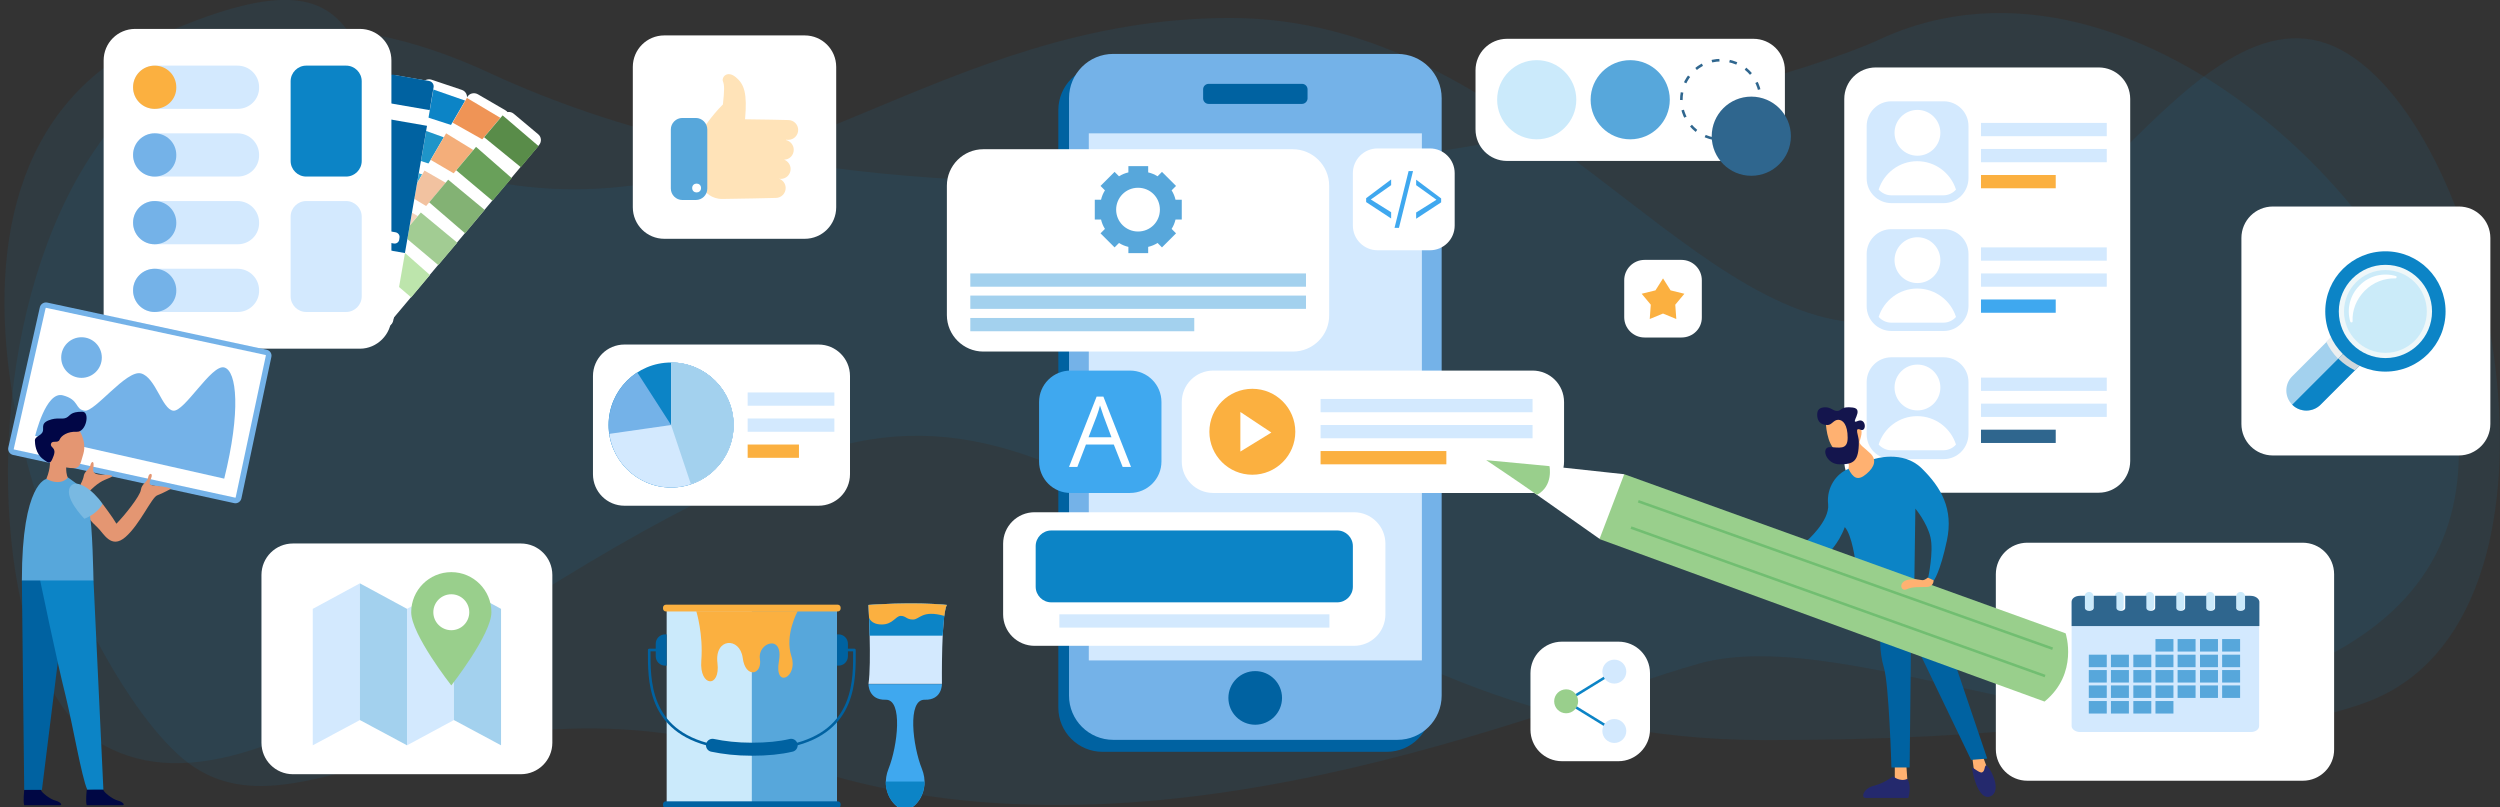 <?xml version="1.0" encoding="utf-8"?>
<!-- Generator: Adobe Illustrator 22.0.1, SVG Export Plug-In . SVG Version: 6.00 Build 0)  -->
<svg version="1.1" id="Layer_1" xmlns="http://www.w3.org/2000/svg" xmlns:xlink="http://www.w3.org/1999/xlink" x="0px" y="0px"
	 viewBox="0 0 960 310" style="enable-background:new 0 0 960 310;" xml:space="preserve">
<rect x="0" y="0" width="960" height="310" fill="#333333" stroke="none"/>
<style type="text/css">
	.st0{opacity:7.000000e-02;fill:#00A4FF;enable-background:new    ;}
	.st1{fill:#0062A1;}
	.st2{fill:#74B2E8;}
	.st3{fill:#D3E9FE;}
	.st4{fill:#FFFFFF;}
	.st5{fill:#57A7DB;}
	.st6{fill:#A3D1EE;}
	.st7{fill:#0C84C6;}
	.st8{fill:#1F95C9;}
	.st9{fill:#32ABD6;}
	.st10{fill:#50C3E2;}
	.st11{fill:#80D2E5;}
	.st12{fill:#EF9456;}
	.st13{fill:#F4AE7A;}
	.st14{fill:#F2C2A0;}
	.st15{fill:#F4D3BD;}
	.st16{fill:#F4E3D7;}
	.st17{fill:#598C49;}
	.st18{fill:#69A05A;}
	.st19{fill:#83B274;}
	.st20{fill:#A2CC93;}
	.st21{fill:#BDE5AC;}
	.st22{fill:#FBB040;}
	.st23{fill:#CBEAFB;}
	.st24{fill:#2F668E;}
	.st25{fill:#3FA8EF;}
	.st26{fill:none;stroke:#2F668E;stroke-miterlimit:10;stroke-dasharray:2.926,3.901;}
	.st27{fill:#FFB171;}
	.st28{fill:#24296D;}
	.st29{fill:#99CF8C;}
	.st30{fill:none;stroke:#71BE71;stroke-miterlimit:10;}
	.st31{fill:#14154D;}
	.st32{fill:#E49672;}
	.st33{fill:#000744;}
	.st34{fill:#79B9E2;}
	.st35{fill:#010646;}
	.st36{fill:none;stroke:#0062A1;stroke-linecap:round;stroke-linejoin:round;stroke-miterlimit:10;}
	.st37{fill:none;stroke:#0062A1;stroke-width:5;stroke-linecap:round;stroke-linejoin:round;stroke-miterlimit:10;}
	.st38{fill:#FFE3B8;}
	.st39{fill:#ECEFF0;}
	.st40{fill:#D0D8DC;}
	.st41{fill:#EFF7F9;}
	.st42{fill:#CBEBF9;}
	.st43{fill:#FEFFFF;}
	.st44{fill:none;stroke:#0C84C6;stroke-miterlimit:10;}
</style>
<g>
	<path class="st0" d="M198.4,71.2c96.9,13,163.5-64.3,274-64.3S647.1,124,717.3,124S843.5-15.3,901.5,20.6s92.6,217.7,7.1,249.1
		s-197.4-31.5-256.4-14.8s-212.7,84.2-346,38.8s-192.3,38-238.1-4.2S-50.9,63.8,60,14.2S111.9,59.6,198.4,71.2z"/>
	<path class="st0" d="M721.4,15.3c100.5-47.1,222.8,78,222.8,158.2s-86.5,110.7-266.6,110.7S430.4,138.7,318.5,172.4
		s-216.7,154-281.9,111.8S-9.2-63.5,188.2,28.1S678.7,35.3,721.4,15.3z"/>
</g>
<g>
	<path class="st1" d="M423.4,288.7h109.1c9.4,0,17-7.6,17-17V42.3c0-9.4-7.6-17-17-17H423.4c-9.4,0-17,7.6-17,17v229.4
		C406.4,281.1,414,288.7,423.4,288.7z"/>
	<path class="st2" d="M427.5,284.1h109.1c9.4,0,17-7.6,17-17V37.7c0-9.4-7.6-17-17-17H427.5c-9.4,0-17,7.6-17,17v229.4
		C410.5,276.5,418.1,284.1,427.5,284.1z"/>
	<rect x="418.1" y="51.2" class="st3" width="127.9" height="202.4"/>
	<circle class="st1" cx="482" cy="268" r="10.3"/>
	<path class="st1" d="M500,39.9h-35.9c-1.2,0-2.1-1-2.1-2.1v-3.5c0-1.2,1-2.1,2.1-2.1H500c1.2,0,2.1,1,2.1,2.1v3.5
		C502.1,38.9,501.1,39.9,500,39.9z"/>
</g>
<g>
	<path class="st4" d="M496.5,135H377.6c-7.7,0-14-6.3-14-14V71.3c0-7.7,6.3-14,14-14h118.8c7.7,0,14,6.3,14,14V121
		C510.5,128.7,504.2,135,496.5,135z"/>
	<path class="st5" d="M453.8,84.3v-7.6h-2.4c-0.3-1.3-0.8-2.5-1.5-3.6l1.7-1.7l-5.4-5.4l-1.7,1.7c-1.1-0.7-2.3-1.2-3.6-1.5v-2.4
		h-7.6v2.4c-1.3,0.3-2.5,0.8-3.6,1.5L428,66l-5.4,5.4l1.7,1.7c-0.7,1.1-1.2,2.3-1.5,3.6h-2.4v7.6h2.4c0.3,1.3,0.8,2.5,1.5,3.6
		l-1.7,1.7L428,95l1.7-1.7c1.1,0.7,2.3,1.2,3.6,1.5v2.4h7.6v-2.4c1.3-0.3,2.5-0.8,3.6-1.5l1.7,1.7l5.4-5.4l-1.7-1.7
		c0.7-1.1,1.2-2.3,1.5-3.6H453.8z M437,88.9c-4.6,0-8.4-3.7-8.4-8.4c0-4.6,3.7-8.4,8.4-8.4s8.4,3.7,8.4,8.4
		C445.4,85.2,441.7,88.9,437,88.9z"/>
	<rect x="372.6" y="105" class="st6" width="128.9" height="5.1"/>
	<rect x="372.6" y="113.5" class="st6" width="128.9" height="5.1"/>
	<rect x="372.6" y="122.1" class="st6" width="86" height="5.1"/>
</g>
<path class="st4" d="M588.5,189.3H465.9c-6.7,0-12.1-5.4-12.1-12.1v-22.8c0-6.7,5.4-12.1,12.1-12.1h122.6c6.7,0,12.1,5.4,12.1,12.1
	v22.8C600.6,183.9,595.2,189.3,588.5,189.3z"/>
<path class="st4" d="M673.3,61.8h-94.6c-6.7,0-12.1-5.4-12.1-12.1V27c0-6.7,5.4-12.1,12.1-12.1h94.6c6.7,0,12.1,5.4,12.1,12.1v22.7
	C685.4,56.3,680,61.8,673.3,61.8z"/>
<path class="st4" d="M805.9,189.2h-85.6c-6.7,0-12.1-5.4-12.1-12.1V38c0-6.7,5.4-12.1,12.1-12.1h85.6c6.7,0,12.1,5.4,12.1,12.1v139
	C818,183.7,812.6,189.2,805.9,189.2z"/>
<g>
	<g>
		<path class="st4" d="M135.2,121.6l11.6,3.9c1.6,0.5,3.3-0.3,3.8-1.9l28.6-85.3c0.5-1.6-0.3-3.3-1.9-3.8l-11.6-3.9
			c-1.6-0.5-3.3,0.3-3.8,1.9l-28.6,85.3C132.8,119.4,133.6,121.1,135.2,121.6z"/>
		<polygon class="st7" points="161.9,32.8 179.1,38.8 175.7,48.8 158.4,43.2 		"/>
		<polygon class="st8" points="156.8,47.8 173.9,54 170.3,64.7 153.1,59 		"/>
		<polygon class="st9" points="151.6,63.5 168.8,69.2 165.1,80.3 147.9,74.3 		"/>
		<polygon class="st10" points="146.3,79 163.6,84.7 160,95.4 142.8,89.6 		"/>
		<polygon class="st11" points="141.3,93.9 158.4,100.1 154.9,110.7 137.7,104.8 		"/>
	</g>
	<g>
		<path class="st4" d="M135.2,119.1l10.5,6.1c1.4,0.8,3.3,0.4,4.1-1.1l45.3-77.7c0.8-1.4,0.4-3.3-1.1-4.1l-10.5-6.1
			c-1.4-0.8-3.3-0.4-4.1,1.1L134.1,115C133.3,116.4,133.8,118.3,135.2,119.1z"/>
		<polygon class="st12" points="179.3,37.6 194.9,46.9 189.6,56 173.8,47.1 		"/>
		<polygon class="st13" points="171.3,51.2 186.8,60.7 181.1,70.6 165.4,61.4 		"/>
		<polygon class="st14" points="163,65.5 178.8,74.6 172.9,84.7 157.3,75.3 		"/>
		<polygon class="st15" points="154.7,79.7 170.5,88.7 164.8,98.5 149.1,89.3 		"/>
		<polygon class="st16" points="146.8,93.2 162.3,102.8 156.7,112.5 141,103.2 		"/>
	</g>
	<g>
		<path class="st4" d="M135.6,117.1l9.3,7.8c1.3,1.1,3.2,0.9,4.2-0.4L207,55.7c1.1-1.3,0.9-3.2-0.4-4.2l-9.3-7.8
			c-1.3-1.1-3.2-0.9-4.2,0.4l-57.9,68.8C134.2,114.1,134.4,116,135.6,117.1z"/>
		<polygon class="st17" points="193,44.3 206.8,56.1 200,64.2 185.9,52.7 		"/>
		<polygon class="st18" points="182.8,56.4 196.5,68.4 189.1,77.1 175.2,65.4 		"/>
		<polygon class="st19" points="172.1,69 186.1,80.6 178.6,89.6 164.8,77.7 		"/>
		<polygon class="st20" points="161.6,81.6 175.6,93.2 168.3,101.8 154.4,90.1 		"/>
		<polygon class="st21" points="151.5,93.6 165.1,105.6 157.9,114.2 144.1,102.4 		"/>
	</g>
	<g>
		<path class="st4" d="M135.5,123.4l12,2.1c1.6,0.3,3.2-0.8,3.5-2.4l15.4-88.6c0.3-1.6-0.8-3.2-2.4-3.5l-12-2.1
			c-1.6-0.3-3.2,0.8-3.5,2.4l-15.4,88.6C132.8,121.6,133.9,123.1,135.5,123.4z"/>
		<path class="st1" d="M164.8,31.1l-13.7-2.4c-1.2-0.2-2.3,0.6-2.5,1.7l-1.5,8.8l17.9,3.1l1.5-8.8C166.7,32.4,165.9,31.3,164.8,31.1
			z"/>
		
			<rect x="126" y="62" transform="matrix(0.171 -0.985 0.985 0.171 54.951 207.564)" class="st1" width="49.6" height="18.2"/>
		<circle class="st1" cx="147.3" cy="120.4" r="1.9"/>
		<path class="st4" d="M151.2,93.5l-8.5-1.5c-1-0.2-1.7-1.1-1.5-2.1l0.1-0.7c0.2-1,1.1-1.7,2.1-1.5l8.5,1.5c1,0.2,1.7,1.1,1.5,2.1
			l-0.1,0.7C153.2,93,152.2,93.7,151.2,93.5z"/>
	</g>
</g>
<path class="st4" d="M138.2,133.9H51.9c-6.7,0-12.1-5.4-12.1-12.1V23.2c0-6.7,5.4-12.1,12.1-12.1h86.3c6.7,0,12.1,5.4,12.1,12.1
	v98.6C150.3,128.4,144.8,133.9,138.2,133.9z"/>
<path class="st4" d="M200,297.3h-87.5c-6.7,0-12.1-5.4-12.1-12.1v-64.4c0-6.7,5.4-12.1,12.1-12.1H200c6.7,0,12.1,5.4,12.1,12.1v64.4
	C212.1,291.9,206.7,297.3,200,297.3z"/>
<path class="st4" d="M309,91.7h-53.9c-6.7,0-12.1-5.4-12.1-12.1V25.7c0-6.7,5.4-12.1,12.1-12.1H309c6.7,0,12.1,5.4,12.1,12.1v53.9
	C321.1,86.3,315.7,91.7,309,91.7z"/>
<path class="st4" d="M314.3,194.2h-74.5c-6.7,0-12.1-5.4-12.1-12.1v-37.7c0-6.7,5.4-12.1,12.1-12.1h74.5c6.7,0,12.1,5.4,12.1,12.1
	v37.7C326.4,188.8,321,194.2,314.3,194.2z"/>
<path class="st4" d="M944.2,174.9h-71.4c-6.7,0-12.1-5.4-12.1-12.1V91.4c0-6.7,5.4-12.1,12.1-12.1h71.4c6.7,0,12.1,5.4,12.1,12.1
	v71.4C956.3,169.4,950.9,174.9,944.2,174.9z"/>
<g>
	<path class="st7" d="M132.9,67.8h-15.3c-3.3,0-6-2.7-6-6V31.2c0-3.3,2.7-6,6-6h15.3c3.3,0,6,2.7,6,6v30.6
		C138.9,65.1,136.2,67.8,132.9,67.8z"/>
	<path class="st3" d="M132.9,119.8h-15.3c-3.3,0-6-2.7-6-6V83.2c0-3.3,2.7-6,6-6h15.3c3.3,0,6,2.7,6,6v30.6
		C138.9,117.1,136.2,119.8,132.9,119.8z"/>
	<path class="st3" d="M91.3,41.8H59.4c-4.6,0-8.3-3.7-8.3-8.3l0,0c0-4.6,3.7-8.3,8.3-8.3h31.8c4.6,0,8.3,3.7,8.3,8.3l0,0
		C99.6,38.1,95.9,41.8,91.3,41.8z"/>
	<path class="st22" d="M59.4,41.8L59.4,41.8c-4.6,0-8.3-3.7-8.3-8.3l0,0c0-4.6,3.7-8.3,8.3-8.3l0,0c4.6,0,8.3,3.7,8.3,8.3l0,0
		C67.8,38.1,64,41.8,59.4,41.8z"/>
	<path class="st3" d="M91.3,67.8H59.4c-4.6,0-8.3-3.7-8.3-8.3l0,0c0-4.6,3.7-8.3,8.3-8.3h31.8c4.6,0,8.3,3.7,8.3,8.3l0,0
		C99.6,64.1,95.9,67.8,91.3,67.8z"/>
	<path class="st2" d="M59.4,67.8L59.4,67.8c-4.6,0-8.3-3.7-8.3-8.3l0,0c0-4.6,3.7-8.3,8.3-8.3l0,0c4.6,0,8.3,3.7,8.3,8.3l0,0
		C67.8,64.1,64,67.8,59.4,67.8z"/>
	<path class="st3" d="M91.3,93.8H59.4c-4.6,0-8.3-3.7-8.3-8.3l0,0c0-4.6,3.7-8.3,8.3-8.3h31.8c4.6,0,8.3,3.7,8.3,8.3l0,0
		C99.6,90.1,95.9,93.8,91.3,93.8z"/>
	<path class="st2" d="M59.4,93.8L59.4,93.8c-4.6,0-8.3-3.7-8.3-8.3l0,0c0-4.6,3.7-8.3,8.3-8.3l0,0c4.6,0,8.3,3.7,8.3,8.3l0,0
		C67.8,90.1,64,93.8,59.4,93.8z"/>
	<path class="st3" d="M91.3,119.8H59.4c-4.6,0-8.3-3.7-8.3-8.3l0,0c0-4.6,3.7-8.3,8.3-8.3h31.8c4.6,0,8.3,3.7,8.3,8.3l0,0
		C99.6,116,95.9,119.8,91.3,119.8z"/>
	<path class="st2" d="M59.4,119.8L59.4,119.8c-4.6,0-8.3-3.7-8.3-8.3l0,0c0-4.6,3.7-8.3,8.3-8.3l0,0c4.6,0,8.3,3.7,8.3,8.3l0,0
		C67.8,116,64,119.8,59.4,119.8z"/>
</g>
<path class="st4" d="M884.3,299.8H778.5c-6.7,0-12.1-5.4-12.1-12.1v-67.2c0-6.7,5.4-12.1,12.1-12.1h105.7c6.7,0,12.1,5.4,12.1,12.1
	v67.2C896.4,294.4,890.9,299.8,884.3,299.8z"/>
<g>
	<path class="st23" d="M802.2,234.6L802.2,234.6c-1,0-1.7-0.8-1.7-1.7V229c0-1,0.8-1.7,1.7-1.7l0,0c1,0,1.7,0.8,1.7,1.7v3.9
		C804,233.8,803.2,234.6,802.2,234.6z"/>
	<path class="st23" d="M813.8,234.6L813.8,234.6c-1,0-1.7-0.8-1.7-1.7V229c0-1,0.8-1.7,1.7-1.7l0,0c1,0,1.7,0.8,1.7,1.7v3.9
		C815.6,233.8,814.8,234.6,813.8,234.6z"/>
	<path class="st23" d="M825.5,234.6L825.5,234.6c-1,0-1.7-0.8-1.7-1.7V229c0-1,0.8-1.7,1.7-1.7l0,0c1,0,1.7,0.8,1.7,1.7v3.9
		C827.2,233.8,826.4,234.6,825.5,234.6z"/>
	<path class="st23" d="M837.1,234.6L837.1,234.6c-1,0-1.7-0.8-1.7-1.7V229c0-1,0.8-1.7,1.7-1.7l0,0c1,0,1.7,0.8,1.7,1.7v3.9
		C838.9,233.8,838.1,234.6,837.1,234.6z"/>
	<path class="st23" d="M848.7,234.6L848.7,234.6c-1,0-1.7-0.8-1.7-1.7V229c0-1,0.8-1.7,1.7-1.7l0,0c1,0,1.7,0.8,1.7,1.7v3.9
		C850.5,233.8,849.7,234.6,848.7,234.6z"/>
	<path class="st23" d="M860.4,234.6L860.4,234.6c-1,0-1.7-0.8-1.7-1.7V229c0-1,0.8-1.7,1.7-1.7l0,0c1,0,1.7,0.8,1.7,1.7v3.9
		C862.1,233.8,861.3,234.6,860.4,234.6z"/>
	<path class="st3" d="M864.2,228.8h-2.1v4.6c0,0.7-0.8,1.2-1.7,1.2c-1,0-1.7-0.5-1.7-1.2v-4.6h-8.1v4.6c0,0.7-0.8,1.2-1.7,1.2
		c-1,0-1.7-0.5-1.7-1.2v-4.6h-8.1v4.6c0,0.7-0.8,1.2-1.7,1.2c-1,0-1.7-0.5-1.7-1.2v-4.6h-8.1v4.6c0,0.7-0.8,1.2-1.7,1.2
		c-1,0-1.7-0.5-1.7-1.2v-4.6h-8.1v4.6c0,0.7-0.8,1.2-1.7,1.2c-1,0-1.7-0.5-1.7-1.2v-4.6H804v4.6c0,0.7-0.8,1.2-1.7,1.2
		s-1.7-0.5-1.7-1.2v-4.6h-1.9c-1.8,0-3.2,1-3.2,2.3v47.7c0,1.2,1.5,2.3,3.2,2.3h65.6c1.8,0,3.2-1,3.2-2.3V231
		C867.4,229.8,866,228.8,864.2,228.8z"/>
	<path class="st24" d="M864.2,228.8h-2.1v4.6c0,0.7-0.8,1.2-1.7,1.2c-1,0-1.7-0.5-1.7-1.2v-4.6h-8.1v4.6c0,0.7-0.8,1.2-1.7,1.2
		c-1,0-1.7-0.5-1.7-1.2v-4.6h-8.1v4.6c0,0.7-0.8,1.2-1.7,1.2c-1,0-1.7-0.5-1.7-1.2v-4.6h-8.1v4.6c0,0.7-0.8,1.2-1.7,1.2
		c-1,0-1.7-0.5-1.7-1.2v-4.6h-8.1v4.6c0,0.7-0.8,1.2-1.7,1.2c-1,0-1.7-0.5-1.7-1.2v-4.6H804v4.6c0,0.7-0.8,1.2-1.7,1.2
		s-1.7-0.5-1.7-1.2v-4.6h-1.9c-1.8,0-3.2,1-3.2,2.3v9.3h72.1V231C867.4,229.8,866,228.8,864.2,228.8z"/>
	<g>
		<rect x="853.3" y="245.4" class="st5" width="6.9" height="4.8"/>
		<rect x="853.3" y="251.4" class="st5" width="6.9" height="4.8"/>
		<rect x="853.3" y="257.3" class="st5" width="6.9" height="4.8"/>
		<rect x="853.3" y="263.2" class="st5" width="6.9" height="4.8"/>
		<rect x="844.8" y="245.4" class="st5" width="6.9" height="4.8"/>
		<rect x="844.8" y="251.4" class="st5" width="6.9" height="4.8"/>
		<rect x="844.8" y="257.3" class="st5" width="6.9" height="4.8"/>
		<rect x="844.8" y="263.2" class="st5" width="6.9" height="4.8"/>
		<rect x="836.2" y="245.4" class="st5" width="6.9" height="4.8"/>
		<rect x="836.2" y="251.4" class="st5" width="6.9" height="4.8"/>
		<rect x="836.2" y="257.3" class="st5" width="6.9" height="4.8"/>
		<rect x="836.2" y="263.2" class="st5" width="6.9" height="4.8"/>
		<rect x="827.7" y="245.4" class="st5" width="6.9" height="4.8"/>
		<rect x="827.7" y="251.4" class="st5" width="6.9" height="4.8"/>
		<rect x="827.7" y="257.3" class="st5" width="6.9" height="4.8"/>
		<rect x="827.7" y="263.2" class="st5" width="6.9" height="4.8"/>
		<rect x="819.2" y="251.4" class="st5" width="6.9" height="4.8"/>
		<rect x="819.2" y="257.3" class="st5" width="6.9" height="4.8"/>
		<rect x="819.2" y="263.2" class="st5" width="6.9" height="4.8"/>
		<rect x="819.2" y="269.2" class="st5" width="6.9" height="4.8"/>
		<rect x="827.7" y="269.2" class="st5" width="6.9" height="4.8"/>
		<rect x="810.6" y="251.4" class="st5" width="6.9" height="4.8"/>
		<rect x="810.6" y="257.3" class="st5" width="6.9" height="4.8"/>
		<rect x="810.6" y="263.2" class="st5" width="6.9" height="4.8"/>
		<rect x="810.6" y="269.2" class="st5" width="6.9" height="4.8"/>
		<rect x="802.1" y="251.4" class="st5" width="6.9" height="4.8"/>
		<rect x="802.1" y="257.3" class="st5" width="6.9" height="4.8"/>
		<rect x="802.1" y="263.2" class="st5" width="6.9" height="4.8"/>
		<rect x="802.1" y="269.2" class="st5" width="6.9" height="4.8"/>
	</g>
</g>
<path class="st25" d="M433.9,189.3h-22.8c-6.7,0-12.1-5.4-12.1-12.1v-22.8c0-6.7,5.4-12.1,12.1-12.1h22.8c6.7,0,12.1,5.4,12.1,12.1
	v22.8C446,183.9,440.6,189.3,433.9,189.3z"/>
<path class="st4" d="M549.1,96.1H529c-5.2,0-9.5-4.2-9.5-9.5V66.5c0-5.2,4.2-9.5,9.5-9.5h20.1c5.2,0,9.5,4.2,9.5,9.5v20.1
	C558.6,91.9,554.3,96.1,549.1,96.1z"/>
<path class="st4" d="M645.7,129.6h-14.2c-4.3,0-7.8-3.5-7.8-7.8v-14.2c0-4.3,3.5-7.8,7.8-7.8h14.2c4.3,0,7.8,3.5,7.8,7.8v14.2
	C653.6,126.1,650.1,129.6,645.7,129.6z"/>
<path class="st3" d="M746.4,78h-20.1c-5.2,0-9.5-4.2-9.5-9.5V48.4c0-5.2,4.2-9.5,9.5-9.5h20.1c5.2,0,9.5,4.2,9.5,9.5v20.1
	C755.8,73.8,751.6,78,746.4,78z"/>
<path class="st3" d="M746.4,127.1h-20.1c-5.2,0-9.5-4.2-9.5-9.5V97.5c0-5.2,4.2-9.5,9.5-9.5h20.1c5.2,0,9.5,4.2,9.5,9.5v20.1
	C755.8,122.8,751.6,127.1,746.4,127.1z"/>
<path class="st3" d="M746.4,176.3h-20.1c-5.2,0-9.5-4.2-9.5-9.5v-20.1c0-5.2,4.2-9.5,9.5-9.5h20.1c5.2,0,9.5,4.2,9.5,9.5v20.1
	C755.8,172.1,751.6,176.3,746.4,176.3z"/>
<path class="st4" d="M519.9,248H397.3c-6.7,0-12.1-5.4-12.1-12.1v-27.1c0-6.7,5.4-12.1,12.1-12.1h122.6c6.7,0,12.1,5.4,12.1,12.1
	v27.1C532,242.6,526.6,248,519.9,248z"/>
<circle class="st22" cx="480.9" cy="165.8" r="16.5"/>
<circle class="st23" cx="590.1" cy="38.3" r="15.2"/>
<circle class="st5" cx="626" cy="38.3" r="15.2"/>
<g>
	
		<ellipse transform="matrix(1 -1.020302e-02 1.020302e-02 1 -0.356 6.744)" class="st26" cx="660.8" cy="38.3" rx="15.2" ry="15.2"/>
</g>
<circle class="st24" cx="672.5" cy="52.3" r="15.2"/>
<circle class="st4" cx="736.3" cy="51" r="8.8"/>
<path class="st4" d="M721.4,72.8c1.2,1.3,2.9,2.2,4.8,2.2h20.1c1.9,0,3.7-0.9,4.8-2.2c-2-6.3-7.9-10.9-14.9-10.9
	C729.3,61.9,723.4,66.5,721.4,72.8z"/>
<circle class="st4" cx="736.3" cy="99.9" r="8.8"/>
<path class="st4" d="M721.4,121.7c1.2,1.3,2.9,2.2,4.8,2.2h20.1c1.9,0,3.7-0.9,4.8-2.2c-2-6.3-7.9-10.9-14.9-10.9
	C729.3,110.8,723.4,115.4,721.4,121.7z"/>
<circle class="st4" cx="736.3" cy="148.8" r="8.8"/>
<path class="st4" d="M721.4,170.7c1.2,1.3,2.9,2.2,4.8,2.2h20.1c1.9,0,3.7-0.9,4.8-2.2c-2-6.3-7.9-10.9-14.9-10.9
	C729.3,159.8,723.4,164.3,721.4,170.7z"/>
<polygon class="st4" points="476.3,173.4 476.3,158.2 488.2,166.1 "/>
<rect x="507.1" y="163.2" class="st3" width="81.4" height="5.1"/>
<rect x="507.1" y="173.2" class="st22" width="48.3" height="5.1"/>
<rect x="507.1" y="153.2" class="st3" width="81.4" height="5.1"/>
<rect x="760.7" y="57.2" class="st3" width="48.3" height="5.1"/>
<rect x="760.7" y="67.2" class="st22" width="28.7" height="5.1"/>
<rect x="760.7" y="47.2" class="st3" width="48.3" height="5.1"/>
<rect x="760.7" y="105" class="st3" width="48.3" height="5.1"/>
<rect x="760.7" y="115" class="st25" width="28.7" height="5.1"/>
<rect x="760.7" y="95" class="st3" width="48.3" height="5.1"/>
<rect x="760.7" y="155" class="st3" width="48.3" height="5.1"/>
<rect x="760.7" y="165" class="st24" width="28.7" height="5.1"/>
<rect x="760.7" y="145" class="st3" width="48.3" height="5.1"/>
<rect x="406.8" y="235.9" class="st3" width="103.7" height="5.1"/>
<path class="st7" d="M513.5,231.3H403.7c-3.3,0-6-2.7-6-6v-15.6c0-3.3,2.7-6,6-6h109.8c3.3,0,6,2.7,6,6v15.6
	C519.5,228.6,516.8,231.3,513.5,231.3z"/>
<g>
	<g>
		<path class="st4" d="M431.1,179.3l-3.4-8.6H417l-3.3,8.6h-3.2l10.6-27h2.6l10.6,27H431.1z M426.8,167.9l-3.1-8.3
			c-0.4-1.1-0.8-2.4-1.3-3.9c-0.3,1.2-0.7,2.5-1.2,3.9l-3.2,8.3H426.8z"/>
	</g>
</g>
<g>
	<path class="st25" d="M534.2,83.9l-9.6-6.3v-1.5l9.6-7.2v2.2l-7.8,5.5l7.8,4.9V83.9z"/>
	<path class="st25" d="M542.6,65.7l-5.4,21.8h-1.7l5.4-21.8H542.6z"/>
	<path class="st25" d="M543.8,81.6l7.8-4.9l-7.8-5.6V69l9.6,7.2v1.5l-9.6,6.3V81.6z"/>
</g>
<g>
	<polygon class="st27" points="727.6,293.9 727.6,299.7 732.1,299.9 732.4,299.1 732,293.4 	"/>
	<polygon class="st27" points="757.3,290.4 757.9,295.1 760.8,299.3 763.1,297.3 762.7,293.9 761.4,290.4 	"/>
	<path class="st28" d="M757.3,295c-0.1-0.9,2.7,2,3.8,1.6c1.2-0.5,0.8-2.2,1.5-2.7c0.8-0.5,6.5,9.1,2.1,11.7
		C760.4,308.1,757.7,298.9,757.3,295z"/>
	<path class="st28" d="M726.9,298.1c0,0,2.7,2.3,5.5,1c1.8,2.8,0.4,7.3,0.4,7.3s-14.4,0-16.4,0s-0.8-3.8,3.3-4.7
		C723.7,300.7,726.9,298.1,726.9,298.1z"/>
	<polygon class="st1" points="736.9,250.2 756.9,291.8 763.1,291.3 750.5,254.1 	"/>
	<path class="st1" d="M733.8,248.4l-0.5,46.3h-7c0,0-0.9-32-2.9-38.4c-1.9-6.4-1.3-12.4-1.3-12.4L733.8,248.4z"/>
	<path class="st7" d="M719.6,176.3c0,0,11-3.7,18.4,3.6s12.2,15.5,9.6,27.7s-5,15.3-5,15.3l-2.2-1c0,0,2.2-10,0.9-15.6
		s-5.8-11-5.8-11l-0.4,28.8l-22.6-8.3c0,0-1.3-10.4-4.1-13.4c-2.4,6.6-6.7,10.4-6.7,10.4l-8.1-4.9c0,0,9.1-7.8,8.4-14.3
		s3.3-11.8,7.7-13.5S719.6,176.3,719.6,176.3z"/>
	<path class="st4" d="M570.7,176.7c0.8,0,43.5,30.2,43.5,30.2s10-3.3,9.5-24.8C583.2,177.6,570.7,176.7,570.7,176.7z"/>
	<path class="st29" d="M595,179c0,0,1.6,7.6-4.8,11c-7.8-5.5-19.5-13.3-19.5-13.3L595,179z"/>
	<path class="st29" d="M623.7,182.1l169.5,61.1c0,0,5.1,15.4-8.1,26.2c0.1,0.1-170.9-62.4-170.9-62.4L623.7,182.1z"/>
	<line class="st30" x1="629.1" y1="192.5" x2="788.2" y2="249.1"/>
	<line class="st30" x1="785.3" y1="259.6" x2="626.3" y2="202.6"/>
	<path class="st27" d="M740.3,221.8c-2.6,1.9-1.5,0.4-6.6,0.7s-4,4.9-1.6,3.8s4.8-0.8,7.7-0.9s2.7-2.6,2.7-2.6L740.3,221.8z"/>
	<path class="st27" d="M701.1,161.8c0,0,0.1,9.1,4.4,11.6s4.8,4.7,4.3,6.6c1.8,3.6,3.6,4.8,6.9,2s3.9-5.5,1.6-7.8s-4.5-3.4-4.2-4.7
		s1.6-4.3-0.1-5.4s-3.6-2.3-3.6-2.3l-2.7-3.1L701.1,161.8z"/>
	<path class="st31" d="M697.8,159.2c0,3.5,2.4,4,4,4s2.3-2,4.1-2s3.6,1.9,3.6,6.9s-3.5,3.6-6.9,3.6s-1.5,6.6,3.8,6.6s7.4-1,7.4-8.7
		c0-2.3-1.9-5.7,0.6-4.6s2.3-4.8-1.1-3.3s2.9-4.6-1.8-5.2s-4.3,1.3-6,1.3s-2.3-1.4-4.6-1.4S697.8,157.5,697.8,159.2z"/>
</g>
<g>
	<path class="st2" d="M18.2,116.2l84.2,18.1c1.3,0.3,2.1,1.5,1.8,2.8l-11.5,54.3c-0.3,1.3-1.6,2.1-2.8,1.8L5,174.7
		c-1.3-0.3-2.1-1.6-1.8-2.9L15.3,118C15.6,116.7,16.9,115.9,18.2,116.2z"/>
	<path class="st4" d="M90.3,191.1L5.4,172.6c-0.1,0-0.1,0-0.1-0.1c0,0,0-0.1,0-0.2l12.2-53.9c0-0.1,0.1-0.2,0.2-0.2l84.2,18.1
		c0.1,0,0.2,0.1,0.2,0.2L90.5,191C90.5,191.1,90.4,191.1,90.3,191.1L90.3,191.1z"/>
	<circle class="st2" cx="31.3" cy="137.3" r="7.8"/>
	<path class="st2" d="M86.1,183.8l-72.6-16.4c0,0,4.1-17.3,10.6-15.6s4.5,5.3,8.4,5.9s16.1-15.9,21.7-14.3c5.6,1.6,8,13.7,12.3,14.3
		s14.7-17.9,19.6-16.6S92.5,158,86.1,183.8z"/>
	<path class="st32" d="M39.4,193.5c0,0,4,5.3,5.3,7.6c3-3,9.1-10.6,9.4-13s2.6-3,2.8-4.8s2.1-1.9,1.1,0.4c-1,2.4-1,2.6,2.4,2.9
		c3.4,0.3,5.4,1,5.4,1s-3.2,1.8-5.4,2.6s-6.6,11.1-12.2,16s-8.4-1.5-10.8-3.7s-3.8-4.1-3.8-4.1L39.4,193.5z"/>
	<path class="st32" d="M30.9,186c0,0,1-1.6,1.3-3.4c0.3-1.7,2.2-2.3,2.5-3.9s1.7-2.2,1.1,1.1c-0.6,3.3,4.1,2.3,6.1,2.6
		s1.5,0.6-1.5,1.8s-5.7,4.1-5.7,4.1s-0.5,0.6-0.7,0.6C33.8,188.9,30.9,186,30.9,186z"/>
	<path class="st33" d="M9.3,303.3c0,0-0.5,4.6,0,5.9c5.2,0,12.5,0,13.7,0s0.2-1.3-1.8-1.8s-5.4-3.2-5.5-4.1
		C15.7,302.4,9.3,303.3,9.3,303.3z"/>
	<path class="st33" d="M33.3,303.3c0,0-0.5,4.6,0,5.9c5.2,0,12.5,0,13.7,0s0.2-1.3-1.8-1.8s-5.4-3.2-5.5-4.1S33.3,303.3,33.3,303.3z
		"/>
	<polygon class="st1" points="8.4,222.8 9.3,303.3 16.1,303.3 23,247.8 15.7,219 	"/>
	<path class="st7" d="M15.4,222.8c0,0,6.6,31.8,9.7,44c3,12.3,6.2,31.4,8.4,36.4c3.3,0,6.2,0,6.2,0l-3.8-80.4L25.7,220L15.4,222.8z"
		/>
	<path class="st5" d="M17.9,183.9c0,0-9.5,1.2-9.5,39c10.3,0,27.5,0,27.5,0s-0.4-22.7-1.6-25.8c-1.2-3.1-4.8-11.3-4.8-11.3l-3.3-2.4
		L17.9,183.9z"/>
	<path class="st34" d="M27.4,186.4c2.3-2.3,8.2,1.6,12,7.1c-2.3,4.1-7,5.7-7,5.7S23.6,190.3,27.4,186.4z"/>
	<path class="st32" d="M30,164.5c0,0,3.5,4.7,2,9.8c-1.5,5-1.1,6.1-6.6,5.2c0,3.2,0.7,3.9,0.7,3.9s-2.6,3.5-8.3,0.5
		c1.9-4.6,1.3-7.6,1.3-7.6l-2.9-7.1L30,164.5z"/>
	<path class="st35" d="M31.6,158.1c3.1,0,1.5,7.9-2.1,7.7c-3.5-0.2-6,1.5-6.6,3c-0.6,1.6-2.9,0.1-3.3,1.6c-0.5,1.6,2.2,1.3,1,4.6
		c-1.2,3.2-1.5,3.3-4.2,1.2s-3-5.7-3-7.1s2.1-1.7,2.9-3.1c0.8-1.4-0.9-3.3,2.4-4.6s5.2-0.2,6.8-1C27.1,159.6,26.9,158.1,31.6,158.1z
		"/>
</g>
<g>
	<rect x="256" y="233.6" class="st23" width="65.4" height="75.5"/>
	<rect x="288.7" y="233.6" class="st5" width="32.7" height="75.5"/>
	<path class="st22" d="M321.7,234.8h-66c-0.6,0-1.1-0.5-1.1-1.1v-0.4c0-0.6,0.5-1.1,1.1-1.1h66c0.6,0,1.1,0.5,1.1,1.1v0.4
		C322.8,234.3,322.3,234.8,321.7,234.8z"/>
	<path class="st1" d="M321.7,310.3h-66c-0.6,0-1.1-0.5-1.1-1.1v-0.4c0-0.6,0.5-1.1,1.1-1.1h66c0.6,0,1.1,0.5,1.1,1.1v0.4
		C322.8,309.8,322.3,310.3,321.7,310.3z"/>
	<path class="st22" d="M267.4,234.8c0,0,2.7,8.7,1.9,18.9c-0.8,10.2,7.4,10.6,6.2,0.9c-1.2-9.7,8.6-10.1,9.7-2
		c1,8.1,7.6,6.6,6.6,0.4s9.2-9.8,7.3,0.9c-1.9,10.8,7.5,6.2,4.8-1.9c-2.7-8.1,2.4-17.3,2.4-17.3h-38.9V234.8z"/>
	<path class="st1" d="M256,255.6h-0.6c-2,0-3.6-1.6-3.6-3.6v-4.8c0-2,1.6-3.6,3.6-3.6h0.6V255.6z"/>
	<path class="st1" d="M321.4,255.6h0.6c2,0,3.6-1.6,3.6-3.6v-4.8c0-2-1.6-3.6-3.6-3.6h-0.6V255.6z"/>
	<path class="st36" d="M251.8,249.6c0,0-1.2,0-2.5,0c0,11.1-0.7,31.1,24.3,36.7c4.3,0.9,9.3,1.5,15.1,1.5c5.9,0,10.9-0.5,15.1-1.5
		c25.1-5.6,24.3-25.6,24.3-36.7c-1.3,0-2.5,0-2.5,0"/>
	<path class="st37" d="M273.6,286.2c4.3,0.9,9.3,1.5,15.1,1.5c5.9,0,10.9-0.5,15.1-1.5"/>
	<path class="st3" d="M333.5,232.3c0,0,1.2,22.2,0,30.3c6.7,0,28.2,0,28.2,0s-0.3-27.1,1.9-30.3C350.6,231,333.5,232.3,333.5,232.3z
		"/>
	<path class="st25" d="M347.6,262.7h-14.1c0,0-0.1,6.2,6.6,6s4.6,17.8,1.1,26.5s2.7,15.8,6.4,15.8s9.9-7.1,6.4-15.8
		c-3.5-8.7-5.7-26.7,1.1-26.5c6.7,0.2,6.6-6,6.6-6H347.6z"/>
	<circle class="st4" cx="347.6" cy="305.2" r="2.2"/>
	<path class="st7" d="M347.6,310.9c3,0,7.5-4.5,7.4-10.8h-14.9C340,306.4,344.6,310.9,347.6,310.9z"/>
	<path class="st7" d="M333.5,232.3c0,0,0.3,5.4,0.4,11.8H362c0.3-5.6,0.8-10.6,1.6-11.8C350.6,231,333.5,232.3,333.5,232.3z"/>
	<path class="st22" d="M333.5,232.3c0,0,0.1,1.9,0.2,4.8l0,0c0,0,0.6,2.7,4.9,2.7s5.3-3.3,7.3-3.3s2.1,1.4,4.7,1.4s3.4-3.8,12-1.4
		l0,0c0.3-2.1,0.6-3.6,1-4.2C350.6,231,333.5,232.3,333.5,232.3z"/>
</g>
<path class="st4" d="M621.5,292.3h-21.7c-6.7,0-12.1-5.4-12.1-12.1v-21.7c0-6.7,5.4-12.1,12.1-12.1h21.7c6.7,0,12.1,5.4,12.1,12.1
	v21.7C633.6,286.8,628.1,292.3,621.5,292.3z"/>
<g>
	<path class="st38" d="M302.7,53.7c2.1,0,3.8-1.7,3.8-3.8s-1.7-3.8-3.8-3.8c0,0-11.9-0.3-16.6-0.3c0.9-10-0.3-13.5-3.6-16.2
		s-5.5,0.1-4.9,1.6c0.6,1.5,0.6,3.3,0,8.9c-4.6,4.6-7.9,9.8-7.9,9.8s-1.2,14.2,0,22.3c1.1,1.7,3.6,4.2,7.6,4.2s20.6-0.4,20.6-0.4
		c2.1,0,3.8-1.7,3.8-3.8c0-1.7-1.1-3.1-2.6-3.6c0.2,0,0.4,0.1,0.7,0.1c2.1,0,3.8-1.7,3.8-3.8c0-1.6-1-3-2.5-3.6
		c2.1,0,3.7-1.7,3.7-3.8c0-1.8-1.3-3.3-2.9-3.7v-0.2C302.1,53.7,302.4,53.7,302.7,53.7z"/>
	<path class="st5" d="M267.2,76.8H262c-2.4,0-4.4-2-4.4-4.4V49.7c0-2.4,2-4.4,4.4-4.4h5.2c2.4,0,4.4,2,4.4,4.4v22.7
		C271.6,74.9,269.6,76.8,267.2,76.8z"/>
	<circle class="st4" cx="267.5" cy="72.2" r="1.7"/>
</g>
<g>
	<path class="st6" d="M880.2,155.4L880.2,155.4c-3-3-3-7.9,0-10.9l19.5-19.5c3-3,7.9-3,10.9,0l0,0c3,3,3,7.9,0,10.9l-19.5,19.5
		C888.1,158.4,883.2,158.4,880.2,155.4z"/>
	<path class="st39" d="M910.5,125c-3-3-7.9-3-10.9,0l-6.3,6.3c1.1,2.3,2.6,4.5,4.5,6.4s4.1,3.4,6.4,4.5l6.3-6.3
		C913.5,132.9,913.5,128,910.5,125z"/>
	<path class="st7" d="M891.1,155.4l19.5-19.5c3-3,3-7.9,0-10.9l-30.4,30.4C883.2,158.4,888.1,158.4,891.1,155.4z"/>
	<path class="st40" d="M904.3,142.2l6.3-6.3c3-3,3-7.9,0-10.9l-12.7,12.7C899.8,139.6,902,141.1,904.3,142.2z"/>
	<circle class="st7" cx="916" cy="119.6" r="23.1"/>
	<circle class="st41" cx="916" cy="119.6" r="17.9"/>
	<circle class="st42" cx="916" cy="119.6" r="15.9"/>
	<path class="st43" d="M908.1,111.6c3.3-3.3,7.6-4.8,11.7-4.7c0.6,0,0.7-0.8,0.2-0.9c-4.8-1.4-10.2-0.2-13.9,3.6
		c-3.8,3.8-5,9.1-3.6,13.9c0.2,0.5,1,0.4,0.9-0.2C903.2,119.2,904.8,114.9,908.1,111.6z"/>
</g>
<g>
	<rect x="287.1" y="160.7" class="st3" width="33.3" height="5.1"/>
	<rect x="287.1" y="170.7" class="st22" width="19.7" height="5.1"/>
	<rect x="287.1" y="150.7" class="st3" width="33.3" height="5.1"/>
	<g>
		<circle class="st7" cx="257.7" cy="163.2" r="24"/>
		<path class="st2" d="M257.7,163.2v-24c13.1,0,24,10.8,24,24s-10.8,24-24,24c-13.1,0-24-10.8-24-24c0-8.1,4.2-15.8,11-20.2
			L257.7,163.2z"/>
		<path class="st3" d="M257.7,163.2v-24c13.1,0,24,10.8,24,24s-10.8,24-24,24c-11.9,0-22.1-8.8-23.7-20.6L257.7,163.2z"/>
		<path class="st6" d="M257.7,163.2v-24c13.1,0,24,10.8,24,24c0,10.3-6.6,19.5-16.4,22.7L257.7,163.2z"/>
	</g>
</g>
<polygon class="st22" points="638.6,106.9 641.5,111.5 646.8,112.8 643.3,117 643.7,122.5 638.6,120.4 633.5,122.5 633.9,117 
	630.4,112.8 635.7,111.5 "/>
<g>
	<polygon class="st3" points="138.2,224 120.1,233.8 120.1,286.2 138.2,276.5 	"/>
	<polygon class="st6" points="138.2,224 156.3,233.8 156.3,286.2 138.2,276.5 	"/>
	<polygon class="st3" points="174.3,224 156.3,233.8 156.3,286.2 174.3,276.5 	"/>
	<polygon class="st6" points="174.3,224 192.4,233.8 192.4,286.2 174.3,276.5 	"/>
	<g>
		<path class="st29" d="M188.7,235.1c0,8.5-15.4,28.1-15.4,28.1s-15.4-19.6-15.4-28.1s6.9-15.4,15.4-15.4S188.7,226.6,188.7,235.1z"
			/>
		<circle class="st4" cx="173.3" cy="235.1" r="6.9"/>
	</g>
</g>
<g>
	<polyline class="st44" points="619.9,280.7 601.4,269.3 619.9,257.9 	"/>
	<circle class="st29" cx="601.4" cy="269.3" r="4.6"/>
	<circle class="st3" cx="619.9" cy="257.9" r="4.6"/>
	<circle class="st3" cx="619.9" cy="280.7" r="4.6"/>
</g>
</svg>
